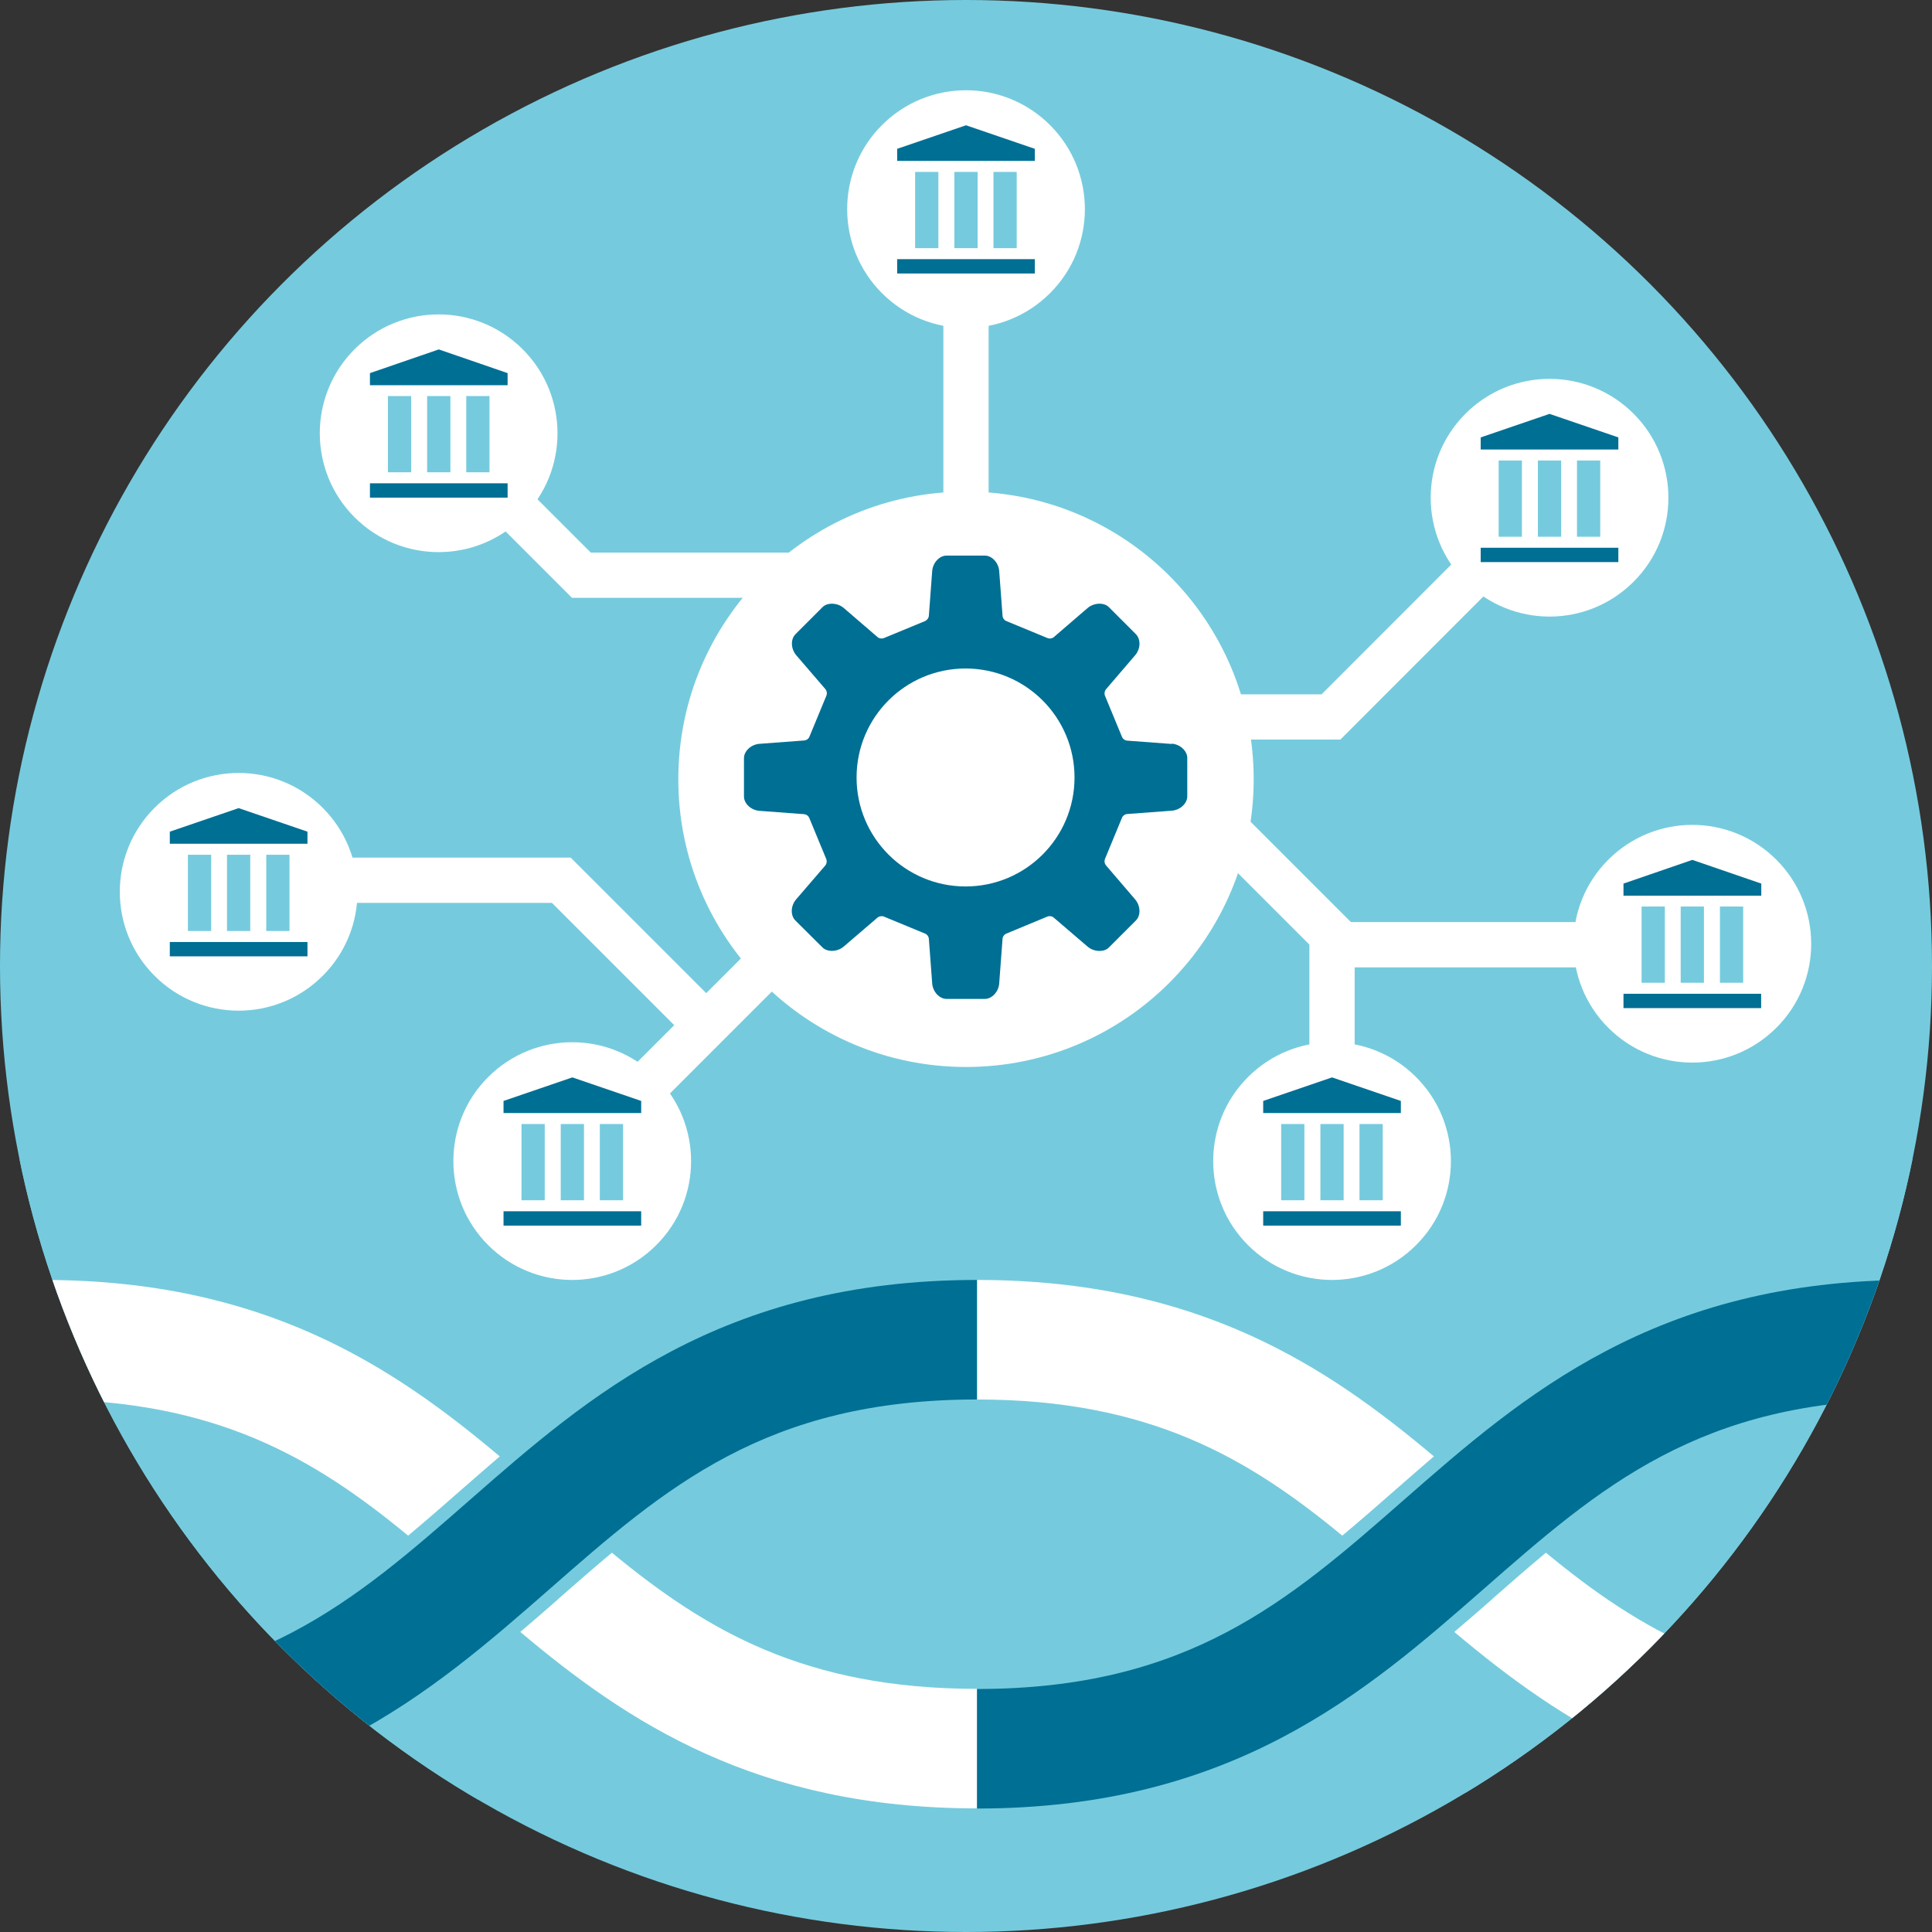 <?xml version="1.0" encoding="UTF-8"?>
<svg id="Layer_2" data-name="Layer 2" xmlns="http://www.w3.org/2000/svg" xmlns:xlink="http://www.w3.org/1999/xlink" viewBox="0 0 128 128">
  <rect x="0" y="0" width="128" height="128" fill="#333333" stroke="none"/>
  <defs>
    <style>
      .cls-1 {
        fill: #006f94;
      }

      .cls-2 {
        fill: #75cbdd;
      }

      .cls-3 {
        fill: #fff;
      }

      .cls-4, .cls-5 {
        fill: none;
      }

      .cls-5 {
        stroke: #fff;
        stroke-miterlimit: 10;
        stroke-width: 3px;
      }

      .cls-6 {
        clip-path: url(#clippath);
      }
    </style>
    <clipPath id="clippath">
      <circle class="cls-4" cx="64" cy="64" r="64"/>
    </clipPath>
  </defs>
  <g id="Isolation_Mode" data-name="Isolation Mode">
    <g>
      <circle class="cls-2" cx="64" cy="64" r="64"/>
      <g class="cls-6">
        <path class="cls-2" d="M188.51,76.8c-14.14,0-23.72,4.79-30.94,10.05-7.39-5.39-16.94-10.05-30.95-10.05s-23.72,4.79-30.94,10.05c-7.39-5.39-16.94-10.05-30.95-10.05s-23.72,4.79-30.94,10.05c-7.39-5.39-16.94-10.05-30.95-10.05s-23.72,4.79-30.94,10.05c-7.39-5.39-16.94-10.05-30.95-10.05h-8v23.92h8c4.02,0,7.18.54,9.99,1.58-2.79,1.03-5.97,1.6-9.99,1.6h-8v23.92h8c14.14,0,23.72-4.79,30.94-10.05,7.39,5.39,16.94,10.05,30.95,10.05s23.72-4.79,30.94-10.05c7.39,5.39,16.94,10.05,30.95,10.05s23.72-4.79,30.94-10.05c7.39,5.39,16.94,10.05,30.95,10.05s23.72-4.79,30.94-10.05c7.39,5.39,16.94,10.05,30.95,10.05h8v-23.92h-8c-4.02,0-7.19-.54-9.99-1.58,2.79-1.03,5.98-1.6,9.99-1.6h8v-23.92h-8Z"/>
        <g>
          <g>
            <g>
              <path class="cls-3" d="M36.98,105.95c-.82.72-1.66,1.45-2.51,2.17,7.07,5.95,15.63,11.69,30.26,11.69v-7.92c-11.44,0-17.98-3.9-24.19-9.02-1.18.99-2.36,2.01-3.56,3.07Z"/>
              <path class="cls-3" d="M30.6,98.67c.82-.72,1.66-1.45,2.51-2.18-7.07-5.95-15.63-11.69-30.26-11.69v7.92c11.44,0,17.98,3.9,24.19,9.02,1.18-.99,2.36-2.01,3.56-3.07Z"/>
              <path class="cls-1" d="M2.85,119.82v-7.92c13.98,0,20.63-5.82,28.33-12.57,7.78-6.81,16.59-14.53,33.55-14.53v7.92c-13.98,0-20.63,5.82-28.33,12.57-7.78,6.81-16.59,14.53-33.55,14.53Z"/>
            </g>
            <g>
              <path class="cls-3" d="M-24.73,105.95c-.82.72-1.66,1.45-2.51,2.17,7.07,5.95,15.63,11.69,30.26,11.69v-7.92c-11.44,0-17.98-3.9-24.19-9.02-1.18.99-2.36,2.01-3.56,3.07Z"/>
              <path class="cls-1" d="M-58.86,119.82v-7.92c13.98,0,20.63-5.82,28.33-12.57,7.78-6.81,16.59-14.53,33.55-14.53v7.92c-13.98,0-20.63,5.82-28.33,12.57-7.78,6.81-16.59,14.53-33.55,14.53Z"/>
            </g>
          </g>
          <g>
            <g>
              <path class="cls-3" d="M154.19,98.67c.82-.72,1.66-1.45,2.51-2.18-7.07-5.95-15.63-11.69-30.26-11.69v7.92c11.44,0,17.98,3.9,24.19,9.02,1.18-.99,2.36-2.01,3.56-3.07Z"/>
              <path class="cls-1" d="M126.44,119.82v-7.92c13.98,0,20.63-5.82,28.34-12.57,7.78-6.81,16.59-14.53,33.55-14.53v7.92c-13.99,0-20.64,5.82-28.34,12.57-7.78,6.81-16.59,14.53-33.55,14.53Z"/>
            </g>
            <g>
              <path class="cls-3" d="M98.86,105.95c-.82.72-1.66,1.45-2.51,2.17,7.07,5.95,15.63,11.69,30.26,11.69v-7.92c-11.44,0-17.98-3.9-24.19-9.02-1.18.99-2.36,2.01-3.56,3.07Z"/>
              <path class="cls-3" d="M92.49,98.67c.82-.72,1.66-1.45,2.51-2.18-7.07-5.95-15.63-11.69-30.26-11.69v7.92c11.44,0,17.98,3.9,24.19,9.02,1.18-.99,2.36-2.01,3.56-3.07Z"/>
              <path class="cls-1" d="M64.73,119.82v-7.92c13.98,0,20.63-5.82,28.33-12.57,7.78-6.81,16.59-14.53,33.55-14.53v7.92c-13.98,0-20.63,5.82-28.33,12.57-7.78,6.81-16.59,14.53-33.55,14.53Z"/>
            </g>
          </g>
        </g>
      </g>
    </g>
    <line class="cls-5" x1="64" y1="36.21" x2="64" y2="12.96"/>
    <polyline class="cls-5" points="101.25 34.42 88.18 47.5 77.87 47.5"/>
    <line class="cls-5" x1="36.71" y1="78" x2="52.12" y2="62.59"/>
    <polyline class="cls-5" points="20.44 58.32 37.19 58.32 46.12 67.25"/>
    <polyline class="cls-5" points="88.25 79.21 88.25 61.96 78 51.71"/>
    <line class="cls-5" x1="87.12" y1="62.59" x2="110.37" y2="62.59"/>
    <path class="cls-3" d="M83.06,51.63c0,10.52-8.53,19.06-19.06,19.06s-19.06-8.53-19.06-19.06,8.53-19.06,19.06-19.06,19.06,8.53,19.06,19.06Z"/>
    <polyline class="cls-5" points="28.18 27.77 38.52 38.11 58.96 38.11"/>
    <g>
      <path class="cls-3" d="M34.63,23.14c3.07,3.07,3.08,8.06,0,11.13-3.08,3.08-8.06,3.08-11.14,0-3.07-3.07-3.07-8.06,0-11.13,3.08-3.08,8.06-3.08,11.14,0Z"/>
      <g>
        <g>
          <rect class="cls-2" x="25.7" y="26.24" width="1.54" height="5.05"/>
          <rect class="cls-2" x="28.3" y="26.24" width="1.54" height="5.05"/>
          <rect class="cls-2" x="30.89" y="26.24" width="1.54" height="5.05"/>
        </g>
        <rect class="cls-1" x="24.51" y="32.02" width="9.12" height=".95"/>
        <polygon class="cls-1" points="33.63 24.72 29.07 23.15 24.51 24.72 24.51 25.06 24.51 25.52 33.63 25.52 33.63 25.06 33.63 24.72"/>
      </g>
    </g>
    <g>
      <path class="cls-3" d="M108.23,27.41c3.07,3.07,3.08,8.06,0,11.13-3.08,3.08-8.06,3.08-11.14,0-3.07-3.07-3.07-8.06,0-11.13,3.08-3.08,8.06-3.08,11.14,0Z"/>
      <g>
        <g>
          <rect class="cls-2" x="99.29" y="30.51" width="1.54" height="5.05"/>
          <rect class="cls-2" x="101.89" y="30.51" width="1.54" height="5.05"/>
          <rect class="cls-2" x="104.48" y="30.51" width="1.54" height="5.05"/>
        </g>
        <rect class="cls-1" x="98.1" y="36.29" width="9.12" height=".95"/>
        <polygon class="cls-1" points="107.22 28.98 102.66 27.42 98.1 28.98 98.1 29.32 98.1 29.78 107.22 29.78 107.22 29.32 107.22 28.98"/>
      </g>
    </g>
    <g>
      <path class="cls-3" d="M117.69,56.96c3.07,3.07,3.08,8.06,0,11.13-3.08,3.08-8.06,3.08-11.14,0-3.07-3.07-3.07-8.06,0-11.13,3.08-3.08,8.06-3.08,11.14,0Z"/>
      <g>
        <g>
          <rect class="cls-2" x="108.76" y="60.06" width="1.54" height="5.05"/>
          <rect class="cls-2" x="111.35" y="60.06" width="1.54" height="5.05"/>
          <rect class="cls-2" x="113.95" y="60.06" width="1.54" height="5.05"/>
        </g>
        <rect class="cls-1" x="107.56" y="65.84" width="9.12" height=".95"/>
        <polygon class="cls-1" points="116.69 58.54 112.12 56.97 107.56 58.54 107.56 58.88 107.56 59.34 116.69 59.34 116.69 58.88 116.69 58.54"/>
      </g>
    </g>
    <g>
      <path class="cls-3" d="M93.82,71.36c3.07,3.07,3.08,8.06,0,11.13-3.08,3.08-8.06,3.08-11.14,0-3.07-3.07-3.07-8.06,0-11.13,3.08-3.08,8.06-3.08,11.14,0Z"/>
      <g>
        <g>
          <rect class="cls-2" x="84.88" y="74.47" width="1.54" height="5.05"/>
          <rect class="cls-2" x="87.48" y="74.47" width="1.54" height="5.05"/>
          <rect class="cls-2" x="90.07" y="74.47" width="1.54" height="5.05"/>
        </g>
        <rect class="cls-1" x="83.69" y="80.25" width="9.12" height=".95"/>
        <polygon class="cls-1" points="92.81 72.94 88.25 71.38 83.69 72.94 83.69 73.28 83.69 73.74 92.81 73.74 92.81 73.28 92.81 72.94"/>
      </g>
    </g>
    <g>
      <path class="cls-3" d="M43.48,71.36c3.07,3.07,3.08,8.06,0,11.13-3.08,3.08-8.06,3.08-11.14,0-3.07-3.07-3.07-8.06,0-11.13,3.08-3.08,8.06-3.08,11.14,0Z"/>
      <g>
        <g>
          <rect class="cls-2" x="34.55" y="74.47" width="1.54" height="5.05"/>
          <rect class="cls-2" x="37.15" y="74.47" width="1.54" height="5.05"/>
          <rect class="cls-2" x="39.74" y="74.47" width="1.54" height="5.05"/>
        </g>
        <rect class="cls-1" x="33.36" y="80.25" width="9.12" height=".95"/>
        <polygon class="cls-1" points="42.48 72.94 37.92 71.38 33.36 72.94 33.36 73.28 33.36 73.74 42.48 73.74 42.48 73.28 42.48 72.94"/>
      </g>
    </g>
    <g>
      <path class="cls-3" d="M21.38,53.52c3.07,3.07,3.08,8.06,0,11.13-3.08,3.08-8.06,3.08-11.14,0-3.07-3.07-3.07-8.06,0-11.13,3.08-3.08,8.06-3.08,11.14,0Z"/>
      <g>
        <g>
          <rect class="cls-2" x="12.45" y="56.63" width="1.54" height="5.05"/>
          <rect class="cls-2" x="15.04" y="56.63" width="1.54" height="5.05"/>
          <rect class="cls-2" x="17.64" y="56.63" width="1.54" height="5.05"/>
        </g>
        <rect class="cls-1" x="11.25" y="62.41" width="9.12" height=".95"/>
        <polygon class="cls-1" points="20.37 55.1 15.81 53.54 11.25 55.1 11.25 55.44 11.25 55.9 20.37 55.9 20.37 55.44 20.37 55.1"/>
      </g>
    </g>
    <g>
      <path class="cls-3" d="M69.57,8.29c3.07,3.07,3.08,8.06,0,11.13-3.08,3.08-8.06,3.08-11.14,0-3.07-3.07-3.07-8.06,0-11.13,3.08-3.08,8.06-3.08,11.14,0Z"/>
      <g>
        <g>
          <rect class="cls-2" x="60.63" y="11.39" width="1.54" height="5.05"/>
          <rect class="cls-2" x="63.23" y="11.39" width="1.54" height="5.05"/>
          <rect class="cls-2" x="65.82" y="11.39" width="1.54" height="5.05"/>
        </g>
        <rect class="cls-1" x="59.44" y="17.17" width="9.12" height=".95"/>
        <polygon class="cls-1" points="68.56 9.86 64 8.3 59.44 9.86 59.44 10.2 59.44 10.66 68.56 10.66 68.56 10.2 68.56 9.86"/>
      </g>
    </g>
    <path class="cls-1" d="M77.63,49.29l-2.94-.22c-.16-.01-.3-.11-.36-.26l-1.12-2.71c-.06-.15-.03-.32.07-.44l1.92-2.24c.37-.42.39-1.06.06-1.4l-1.8-1.8c-.32-.32-.99-.29-1.4.06l-2.23,1.92c-.12.11-.29.13-.44.07l-2.71-1.12c-.15-.06-.25-.2-.26-.37l-.22-2.94c-.04-.56-.48-1.03-.95-1.03h-2.54c-.47,0-.91.47-.95,1.03l-.22,2.94c-.01.16-.11.3-.26.37l-2.71,1.12c-.14.06-.32.04-.44-.07l-2.23-1.92c-.41-.35-1.08-.38-1.4-.06l-1.8,1.8c-.33.33-.31.97.06,1.4l1.92,2.23c.1.12.13.29.07.44l-1.12,2.71c-.06.15-.2.25-.37.26l-2.94.22c-.56.04-1.03.48-1.03.95v2.54c0,.47.47.91,1.03.95l2.94.22c.16.01.3.11.36.26l1.12,2.71c.06.15.03.32-.07.44l-1.92,2.23c-.37.43-.39,1.06-.06,1.4l1.8,1.79c.32.32.99.3,1.4-.05l2.24-1.92c.08-.07.18-.1.28-.1.06,0,.11,0,.16.03l2.71,1.12c.15.06.25.2.26.36l.22,2.94c.04.56.48,1.03.95,1.03h2.54c.47,0,.91-.47.95-1.03l.22-2.94c.01-.16.11-.3.26-.36l2.7-1.12c.14-.06.32-.04.44.07l2.24,1.92c.41.35,1.08.38,1.4.06l1.8-1.8c.33-.33.31-.97-.06-1.4l-1.92-2.24c-.1-.12-.13-.29-.07-.44l1.12-2.71c.06-.15.2-.25.36-.26l2.94-.22c.56-.04,1.03-.48,1.03-.95v-2.54c0-.47-.47-.91-1.03-.95ZM63.97,58.73c-3.99,0-7.22-3.23-7.22-7.22s3.23-7.22,7.22-7.22,7.22,3.23,7.22,7.22-3.23,7.22-7.22,7.22Z"/>
  </g>
</svg>